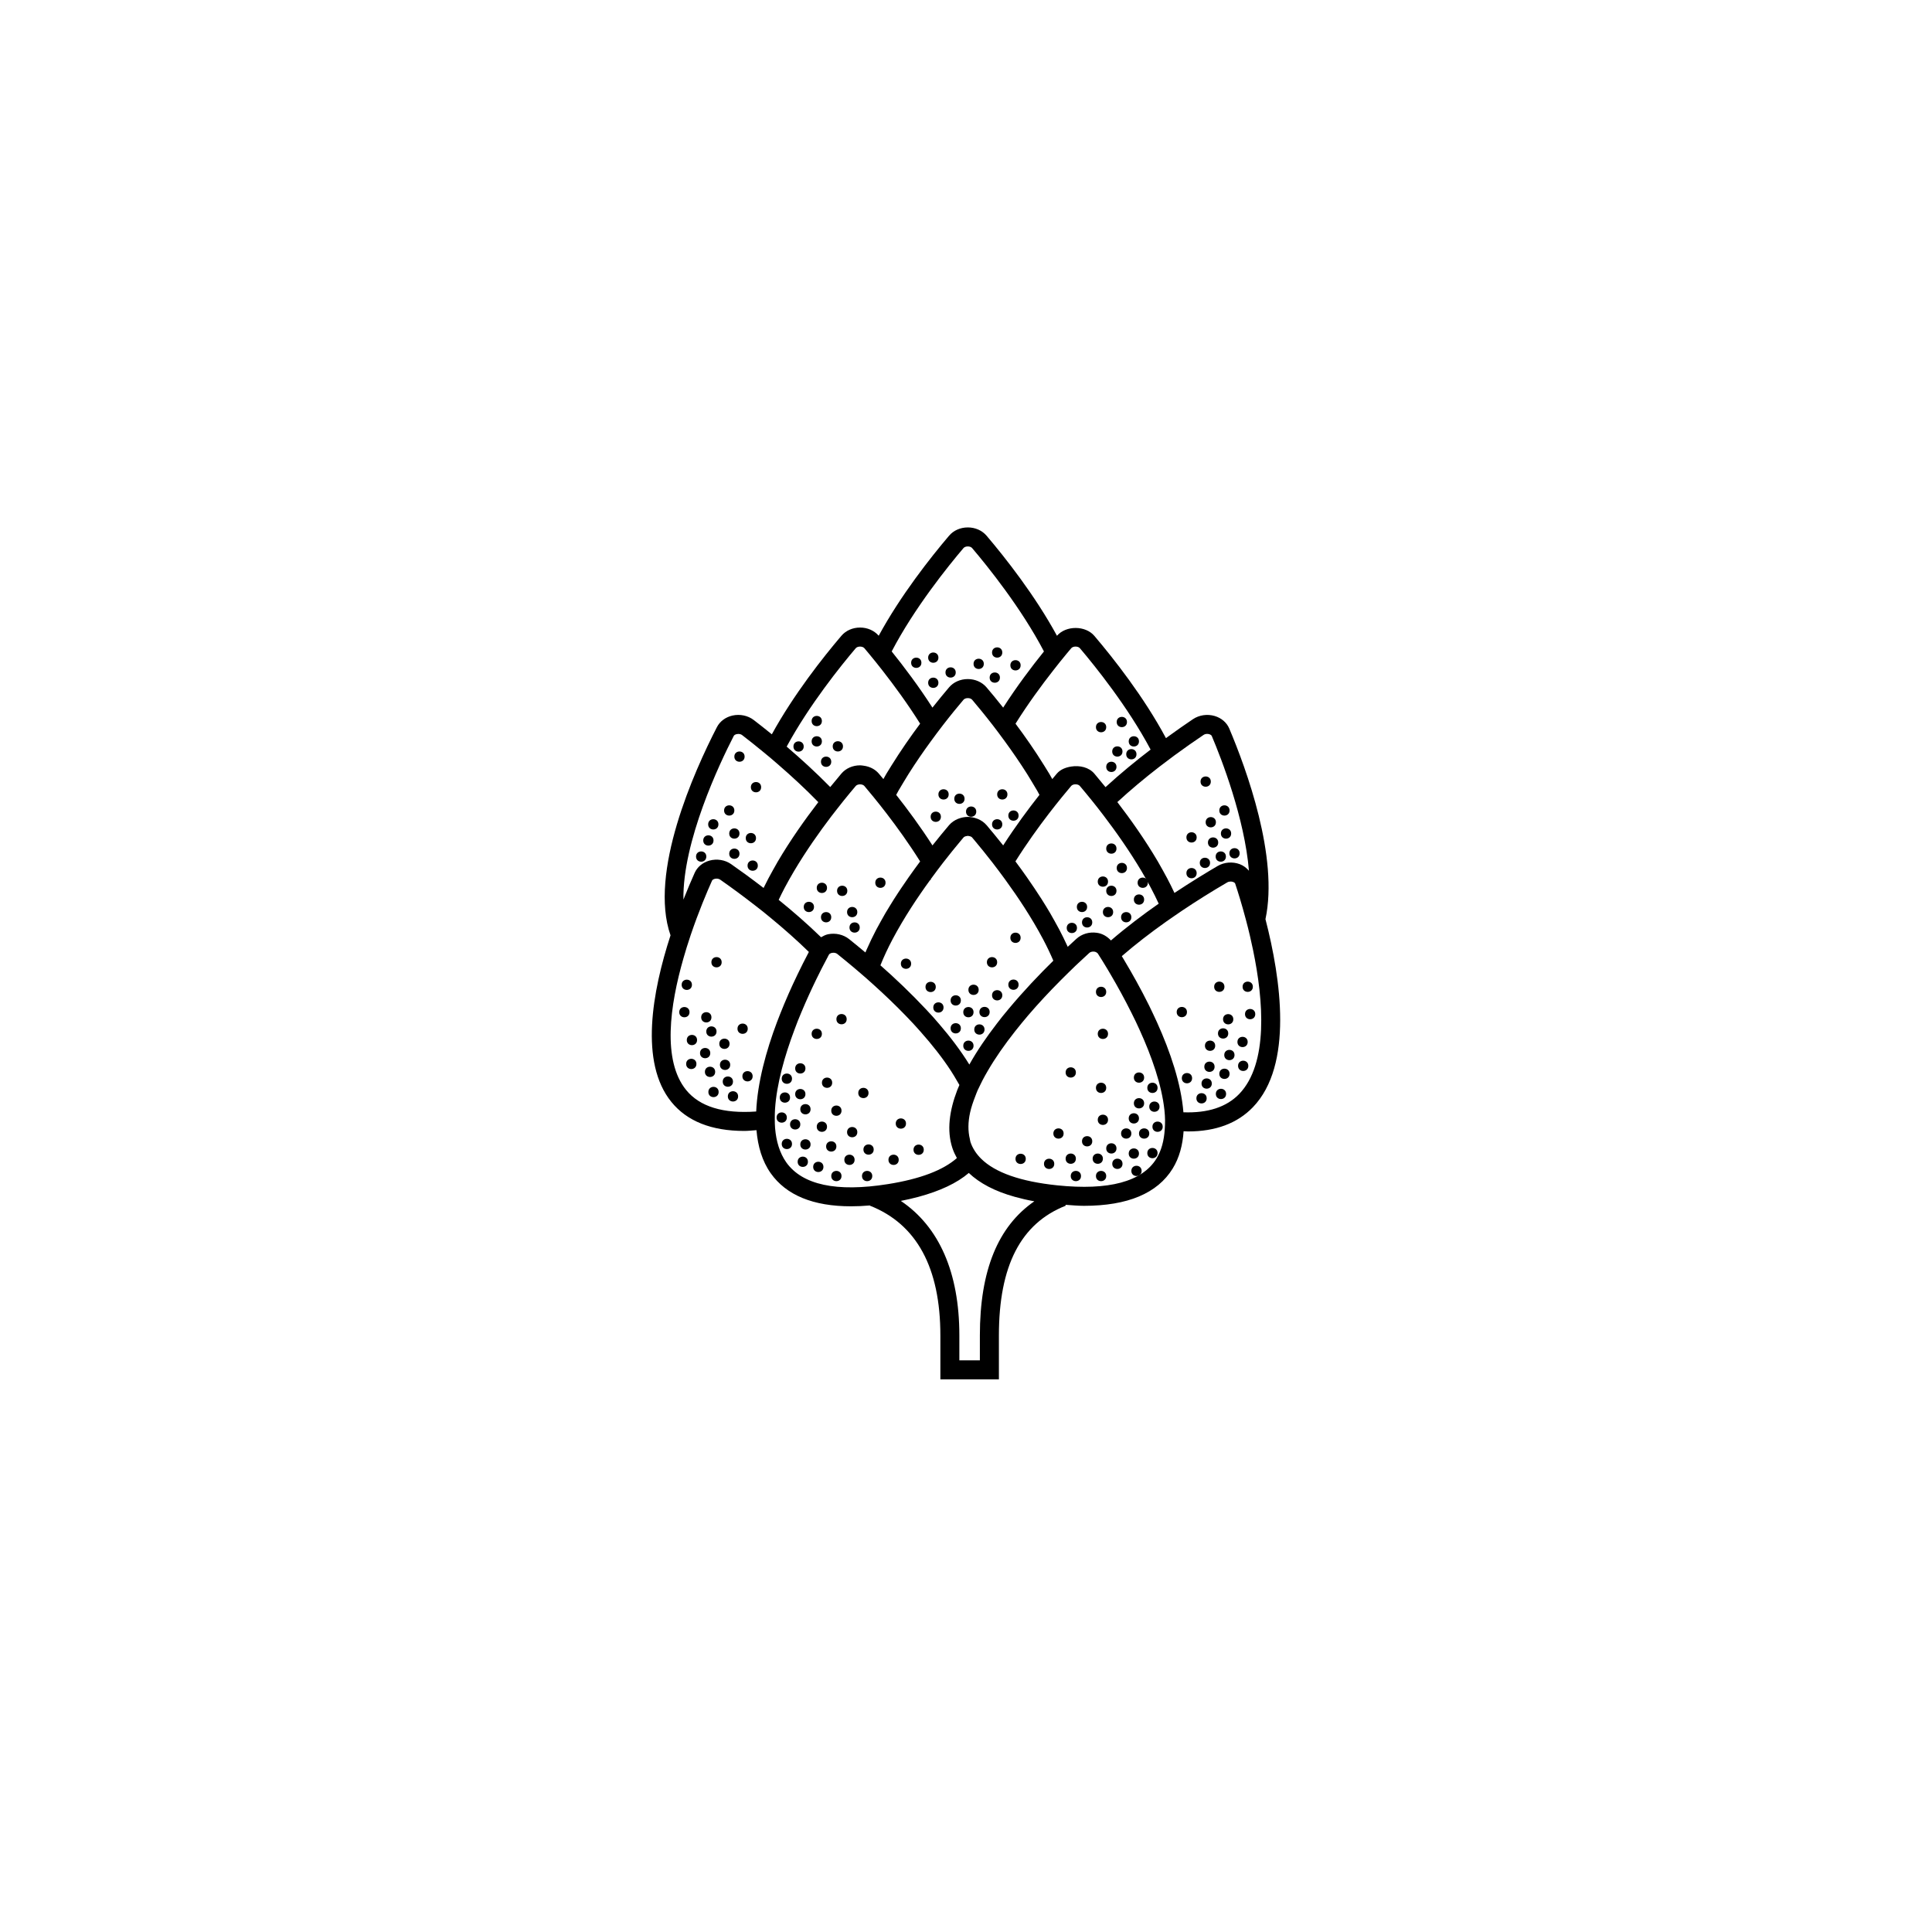 <?xml version="1.0" encoding="UTF-8"?>
<!-- Uploaded to: ICON Repo, www.iconrepo.com, Generator: ICON Repo Mixer Tools -->
<svg fill="#000000" width="800px" height="800px" version="1.1" viewBox="144 144 512 512" xmlns="http://www.w3.org/2000/svg">
 <g>
  <path d="m479.36 387.59c3.512-16.414-5.039-39.762-9.594-50.527-0.672-1.578-2.074-2.785-3.859-3.316-1.953-0.578-4.106-0.266-5.758 0.84-2.047 1.375-4.504 3.09-7.16 5.023-5.848-10.934-13.965-21.207-18.973-27.094-2.367-2.785-7.512-2.797-9.91-0.031-5.824-10.711-13.73-20.723-18.645-26.504-1.188-1.402-3.004-2.207-4.977-2.207-1.977 0-3.789 0.801-4.977 2.207-4.914 5.777-12.82 15.789-18.641 26.496-1.188-1.375-2.984-2.168-4.938-2.168-1.977 0-3.785 0.805-4.973 2.207-4.852 5.703-12.617 15.531-18.414 26.086-1.742-1.414-3.379-2.711-4.797-3.793-1.543-1.184-3.637-1.621-5.613-1.184-1.84 0.414-3.352 1.535-4.144 3.078-6.012 11.672-18.117 38.547-12.293 55.168-4.856 14.941-8.254 33.695 0.215 44.141 4.156 5.129 10.637 7.699 19.34 7.699 1.02 0 2.144-0.133 3.223-0.203 0.367 4.273 1.496 8.191 3.777 11.418 4.121 5.824 11.254 8.758 21.281 8.758 1.598 0 3.269-0.074 5.019-0.227l-0.023 0.059c12.395 4.871 18.68 16.445 18.68 34.395v11.637h15.512v-11.637c0-18.461 5.801-29.711 17.723-34.395l-0.09-0.23c1.664 0.117 3.367 0.273 4.902 0.273 11.566 0 19.457-3.305 23.508-9.863 1.785-2.891 2.66-6.266 2.902-9.906 0.395 0.012 0.801 0.055 1.184 0.055 7.301 0 13.055-2.141 17.18-6.418 10.738-11.137 7.434-33.969 3.332-49.836zm-26.695 55.758c-0.195 2.863-0.84 5.496-2.195 7.699-3.777 6.125-12.629 8.488-26.312 7.078-9.707-1.012-16.43-3.379-20.133-7.039-0.648-0.641-1.211-1.316-1.672-2.035-0.488-0.762-0.891-1.559-1.168-2.402-0.082-0.246-0.102-0.523-0.16-0.781-0.527-2.133-0.504-4.5 0.07-7.078 0.301-1.359 0.785-2.785 1.355-4.242 0.211-0.543 0.398-1.078 0.645-1.637 0.211-0.48 0.473-0.973 0.711-1.461 0.176-0.363 0.344-0.719 0.535-1.09 0.441-0.855 0.926-1.723 1.438-2.594 1.98-3.402 4.43-6.914 7.219-10.449 0.555-0.707 1.125-1.41 1.703-2.117 0.586-0.711 1.164-1.422 1.773-2.125 2.695-3.144 5.598-6.258 8.602-9.273 0.656-0.66 1.316-1.316 1.98-1.965 0.645-0.637 1.293-1.266 1.945-1.891 0.246-0.238 0.492-0.465 0.742-0.699 0.656-0.613 1.309-1.223 1.969-1.824 0.316-0.293 0.637-0.594 0.953-0.883 0.25-0.23 0.645-0.363 1.062-0.363 0.09 0 0.18 0.004 0.273 0.016 0.332 0.047 0.59 0.18 0.77 0.348 0.047 0.039 0.117 0.074 0.145 0.121 0.367 0.574 0.781 1.23 1.238 1.965 0.133 0.207 0.281 0.465 0.414 0.68 0.309 0.5 0.613 0.996 0.945 1.551 0.312 0.52 0.645 1.094 0.977 1.664 1.668 2.84 3.531 6.219 5.379 9.922 0.379 0.762 0.754 1.523 1.129 2.301 0.352 0.742 0.699 1.496 1.043 2.254 3.16 6.953 5.836 14.504 6.551 21.246 0.098 0.887 0.141 1.754 0.16 2.606 0.012 0.855-0.027 1.68-0.086 2.5zm-48.988 54.559v6.602h-5.438v-6.602c0-16.707-5.375-28.828-15.512-35.656 1.656-0.324 3.234-0.684 4.727-1.09 5.656-1.531 10.137-3.621 13.289-6.316 2.875 2.727 6.898 4.852 12.152 6.316 1.633 0.453 3.356 0.863 5.215 1.195-9.641 6.66-14.434 18.32-14.434 35.551zm-54.27-54.918c-0.07-0.801-0.074-1.637-0.082-2.473-0.004-0.848 0.012-1.699 0.066-2.578 0.438-6.727 2.574-14.207 5.16-21.074 0.289-0.766 0.57-1.531 0.867-2.281 0.316-0.805 0.645-1.586 0.973-2.363 1.301-3.109 2.621-5.984 3.84-8.496 0.516-1.055 0.996-2.023 1.457-2.934 0.133-0.25 0.25-0.492 0.379-0.73 0.441-0.863 0.852-1.641 1.219-2.328 0.023-0.012 0.055-0.016 0.082-0.023-0.016-0.016-0.031-0.031-0.047-0.051 0.117-0.211 0.246-0.469 0.352-0.664 0.117-0.211 0.422-0.395 0.801-0.469 0.133-0.023 0.266-0.039 0.398-0.039 0.387 0 0.754 0.109 1.023 0.324 0.004 0.004 0.012 0.004 0.012 0.012 0.023 0.02 0.047 0.039 0.07 0.055 0.73 0.578 1.457 1.184 2.18 1.777 0.719 0.59 1.438 1.184 2.156 1.789 0.379 0.316 0.754 0.645 1.133 0.969 0.68 0.586 1.367 1.164 2.039 1.754 0.684 0.598 1.359 1.211 2.035 1.82 2.961 2.672 5.82 5.41 8.504 8.184 0.68 0.699 1.352 1.402 2.004 2.106 0.641 0.691 1.254 1.379 1.867 2.07 3.148 3.543 5.926 7.07 8.137 10.484 0.559 0.867 1.074 1.719 1.559 2.57 0.215 0.379 0.457 0.762 0.66 1.133-0.191 0.457-0.402 0.918-0.578 1.375-2.074 5.422-2.805 10.676-1.289 15.312 0.309 0.938 0.727 1.824 1.199 2.68-3.633 3.215-9.707 5.543-18.293 6.906-13.621 2.168-22.68 0.215-26.93-5.777-1.758-2.504-2.656-5.602-2.953-9.039zm-23.586-10.145c-6.34-7.82-4.309-22.32-0.695-34.902 0.281-0.984 0.562-1.953 0.863-2.906 0.344-1.102 0.695-2.195 1.055-3.254 2.09-6.172 4.309-11.402 5.656-14.41 0.082-0.188 0.348-0.367 0.68-0.457 0.172-0.047 0.352-0.07 0.523-0.07 0.359 0 0.699 0.102 0.969 0.281 3.141 2.191 6.281 4.519 9.367 6.922 0.684 0.535 1.371 1.062 2.047 1.602 0.68 0.543 1.344 1.098 2.016 1.652 3.562 2.934 6.953 5.941 10.055 8.973-0.5 0.941-1.02 1.953-1.566 3.039-0.453 0.898-0.918 1.844-1.391 2.828-0.422 0.875-0.848 1.777-1.281 2.711-0.766 1.664-1.535 3.394-2.293 5.211-0.328 0.781-0.648 1.578-0.969 2.379-0.312 0.785-0.625 1.566-0.926 2.371-2.898 7.688-5.199 16.082-5.531 23.746-8.734 0.621-14.977-1.273-18.578-5.715zm13.848-94.344c0.379 0 0.742 0.105 1.008 0.312 1.84 1.41 3.672 2.883 5.496 4.379 0.664 0.543 1.328 1.082 1.984 1.637 0.66 0.555 1.309 1.125 1.961 1.688 3.777 3.266 7.418 6.644 10.742 10.062-3.5 4.555-7.352 9.977-10.742 15.742-0.43 0.73-0.836 1.473-1.25 2.211-0.414 0.734-0.816 1.473-1.211 2.215-0.449 0.855-0.883 1.715-1.301 2.57-3.223-2.481-6.195-4.637-8.605-6.316-1.617-1.129-3.754-1.473-5.723-0.938-1.797 0.5-3.234 1.684-3.934 3.254-0.883 1.965-1.914 4.394-2.977 7.082-0.266-15.352 9.574-36.059 13.34-43.379 0.105-0.207 0.402-0.387 0.766-0.469 0.152-0.035 0.301-0.051 0.445-0.051zm124.8 0.074c0.324 0.098 0.578 0.273 0.656 0.453 2.637 6.219 8.695 21.84 9.859 35.73-0.645-0.734-1.426-1.359-2.414-1.734-1.926-0.727-4.121-0.551-5.875 0.473-3.117 1.824-7.129 4.277-11.453 7.144-0.605-1.309-1.254-2.609-1.941-3.91-0.395-0.746-0.797-1.48-1.211-2.215-0.414-0.742-0.82-1.48-1.25-2.211-3.391-5.762-7.234-11.191-10.734-15.742 3.438-3.164 7.188-6.301 11.094-9.324 0.664-0.516 1.344-1.02 2.019-1.527 0.68-0.516 1.352-1.027 2.035-1.531 2.543-1.867 5.129-3.684 7.699-5.414 0.266-0.18 0.605-0.273 0.953-0.273 0.188 0.004 0.379 0.031 0.562 0.082zm-98.531 19.676c0.539-0.684 1.066-1.367 1.562-1.98 1.27-1.582 2.398-2.938 3.285-3.977 0.223-0.266 0.66-0.43 1.137-0.43 0.48 0 0.918 0.16 1.145 0.43 0.68 0.801 1.535 1.832 2.457 2.961 0.539 0.66 1.102 1.367 1.707 2.125 0.555 0.699 1.125 1.426 1.719 2.203 2.793 3.633 5.953 8.012 8.898 12.707-1.008 1.344-2.019 2.75-3.047 4.207-0.676 0.961-1.344 1.941-2.016 2.941-0.242 0.363-0.488 0.727-0.73 1.098-0.371 0.57-0.742 1.129-1.109 1.707-0.359 0.559-0.699 1.133-1.055 1.703-0.406 0.672-0.82 1.328-1.223 2.012-0.43 0.73-0.836 1.473-1.25 2.211-0.414 0.734-0.816 1.473-1.211 2.215-0.906 1.723-1.734 3.461-2.504 5.199-0.121 0.277-0.242 0.555-0.363 0.828-0.133-0.109-0.262-0.223-0.395-0.328-0.695-0.586-1.371-1.145-2.016-1.668-0.656-0.535-1.316-1.074-1.91-1.547-1.508-1.203-3.582-1.676-5.562-1.285-0.691 0.141-1.281 0.469-1.863 0.797-3.664-3.562-7.531-6.914-11.234-9.91 0.5-1.055 1.012-2.102 1.566-3.148 0.387-0.73 0.785-1.461 1.195-2.191 0.418-0.742 0.84-1.473 1.273-2.207 3.184-5.375 6.766-10.449 9.949-14.629 0.555-0.707 1.082-1.391 1.594-2.043zm68.934-0.199c0.508 0.648 1.031 1.324 1.57 2.035 3.219 4.219 6.867 9.375 10.102 14.836 0.434 0.734 0.855 1.465 1.273 2.207 0.406 0.727 0.805 1.457 1.195 2.191 0.73 1.387 1.422 2.777 2.055 4.16-4.227 2.953-8.574 6.238-12.656 9.754-0.973-1.047-2.231-1.84-3.769-2.039-2.016-0.277-3.969 0.316-5.387 1.605-0.102 0.09-0.223 0.207-0.324 0.297-0.598 0.543-1.223 1.117-1.883 1.738-0.031 0.031-0.059 0.055-0.09 0.086-0.035-0.074-0.066-0.152-0.102-0.227-0.66-1.441-1.367-2.883-2.117-4.312-0.395-0.746-0.797-1.48-1.211-2.215-0.414-0.742-0.82-1.48-1.25-2.211-0.699-1.195-1.426-2.363-2.16-3.527-0.039-0.059-0.074-0.125-0.117-0.188-0.605-0.953-1.219-1.879-1.84-2.805-0.047-0.066-0.086-0.133-0.133-0.195-0.629-0.938-1.254-1.848-1.883-2.75-1.023-1.461-2.039-2.863-3.047-4.211 2.949-4.699 6.106-9.074 8.898-12.707 0.598-0.777 1.164-1.5 1.719-2.203 0.605-0.762 1.168-1.465 1.707-2.125 0.922-1.129 1.777-2.16 2.457-2.961 0.227-0.266 0.66-0.43 1.137-0.43 0.48 0 0.918 0.16 1.145 0.43 0.848 0.996 1.93 2.297 3.141 3.797 0.504 0.621 1.035 1.289 1.57 1.969zm-25.238 55.34c-0.52 0.645-1.023 1.305-1.527 1.961-2.695 3.5-5.184 7.125-7.219 10.766-2.258-3.652-5.004-7.281-8.02-10.77-0.551-0.641-1.094-1.281-1.656-1.906-0.598-0.672-1.215-1.32-1.828-1.977-4.012-4.277-8.207-8.254-12.062-11.648 0.91-2.273 1.98-4.559 3.184-6.84 0.387-0.73 0.785-1.461 1.195-2.191 0.418-0.742 0.84-1.477 1.273-2.207 1.594-2.691 3.273-5.297 4.977-7.766 0.852-1.238 1.691-2.434 2.535-3.582 0.074-0.031 0.156-0.059 0.227-0.098-0.023-0.039-0.047-0.086-0.07-0.125 0.555-0.762 1.098-1.496 1.633-2.211 0.555-0.734 1.109-1.477 1.641-2.16 1.758-2.273 3.309-4.168 4.57-5.672 0.289-0.348 0.605-0.727 0.855-1.023 0.176-0.211 0.508-0.332 0.871-0.383 0.09-0.016 0.176-0.047 0.273-0.047 0.098 0 0.176 0.035 0.273 0.047 0.363 0.051 0.691 0.172 0.867 0.383 0.25 0.297 0.57 0.676 0.855 1.023 1.258 1.508 2.812 3.402 4.57 5.672 0.527 0.684 1.082 1.422 1.641 2.16 0.539 0.715 1.078 1.449 1.633 2.207 0.055 0.074 0.105 0.145 0.16 0.223 0.836 1.152 1.676 2.348 2.535 3.582 1.699 2.469 3.379 5.074 4.977 7.766 0.434 0.734 0.863 1.465 1.273 2.207 0.406 0.727 0.805 1.457 1.195 2.191 0.988 1.875 1.883 3.75 2.684 5.617-3.707 3.641-7.859 8-11.824 12.75-0.57 0.68-1.137 1.355-1.691 2.051zm-0.945-75.102c0.539 0.715 1.078 1.449 1.633 2.211 1.941 2.66 3.945 5.562 5.875 8.613 0.457 0.727 0.898 1.461 1.34 2.203 0.434 0.719 0.875 1.438 1.293 2.168 0.223 0.383 0.418 0.777 0.637 1.164-3.023 3.828-6.418 8.418-9.613 13.395-1.605-2.031-3.109-3.844-4.394-5.359-0.641-0.754-1.473-1.316-2.398-1.691-0.055-0.023-0.121-0.035-0.18-0.055-0.73-0.273-1.508-0.438-2.328-0.449-0.023 0-0.047-0.004-0.07-0.004-0.023 0-0.047 0.004-0.07 0.004-0.82 0.012-1.598 0.176-2.328 0.449-0.059 0.02-0.121 0.035-0.176 0.055-0.934 0.379-1.758 0.938-2.402 1.691-1.289 1.516-2.785 3.332-4.394 5.359-3.195-4.977-6.594-9.566-9.613-13.395 0.215-0.387 0.414-0.777 0.637-1.164 0.418-0.73 0.855-1.445 1.293-2.168 0.441-0.742 0.887-1.477 1.344-2.203 1.93-3.055 3.934-5.953 5.875-8.613 0.555-0.762 1.098-1.496 1.633-2.211 0.555-0.734 1.109-1.477 1.637-2.156 2.16-2.793 4.07-5.106 5.426-6.695 0.223-0.266 0.66-0.43 1.145-0.43 0.48 0 0.918 0.168 1.137 0.43 1.355 1.598 3.266 3.906 5.43 6.695 0.527 0.676 1.082 1.414 1.637 2.156zm41.965 76.711c-0.348-0.766-0.695-1.523-1.055-2.273-0.359-0.754-0.715-1.512-1.078-2.254-1.113-2.254-2.254-4.394-3.371-6.422-0.539-0.984-1.074-1.918-1.598-2.836-0.609-1.059-1.199-2.062-1.773-3.019-0.16-0.273-0.328-0.543-0.488-0.805 3.566-3.094 7.543-6.16 11.73-9.129 0.691-0.488 1.402-0.973 2.102-1.457 0.695-0.48 1.391-0.961 2.098-1.438 3.934-2.641 7.992-5.176 12.016-7.523 0.258-0.152 0.574-0.227 0.898-0.227 0.227 0 0.453 0.035 0.664 0.117 0.277 0.105 0.492 0.273 0.539 0.43 0.727 2.18 1.77 5.531 2.82 9.5 0.371 1.395 0.742 2.863 1.102 4.402 0.281 1.199 0.551 2.43 0.812 3.688 2.793 13.496 4.09 30.117-3.668 38.16-3.356 3.477-8.312 5.094-14.785 4.856-0.621-7.641-3.481-16.043-6.965-23.77zm-25.84-95.488c0.629-0.781 1.219-1.5 1.762-2.156 0.473-0.57 0.934-1.117 1.32-1.578 0.227-0.266 0.66-0.43 1.137-0.43 0.48 0 0.918 0.16 1.145 0.43 3.988 4.695 12.746 15.559 18.746 26.867-3.883 2.969-7.996 6.332-11.949 9.957-1.059-1.301-2.066-2.527-2.957-3.578-1.438-1.691-3.875-2.238-6.125-1.883-1.477 0.23-2.887 0.777-3.828 1.883-0.371 0.438-0.797 0.945-1.199 1.438-0.262-0.457-0.516-0.926-0.781-1.387-0.438-0.734-0.898-1.449-1.344-2.176-2.469-3.981-5.09-7.742-7.617-11.117 3.324-5.309 6.922-10.195 9.957-14.066 0.598-0.773 1.18-1.52 1.734-2.203zm-25.477-30.27c0.227-0.266 0.66-0.43 1.145-0.43 0.48 0 0.91 0.16 1.137 0.43 4.055 4.769 13.035 15.898 19.039 27.398-3.301 4.098-7.176 9.234-10.809 14.887-1.605-2.031-3.109-3.848-4.398-5.359-1.188-1.402-3.004-2.203-4.973-2.207-1.977 0-3.789 0.801-4.977 2.207-1.289 1.516-2.785 3.332-4.394 5.359-3.629-5.652-7.508-10.793-10.801-14.887 5.996-11.5 14.98-22.629 19.031-27.398zm-28.551 26.539c0.223-0.266 0.66-0.43 1.137-0.43 0.48 0 0.918 0.16 1.145 0.43 0.387 0.457 0.848 1.008 1.32 1.578 0.539 0.648 1.129 1.371 1.758 2.156 0.555 0.684 1.137 1.43 1.742 2.203 3.031 3.875 6.625 8.762 9.957 14.066-2.523 3.379-5.144 7.141-7.613 11.117-0.449 0.727-0.906 1.441-1.344 2.176-0.273 0.457-0.52 0.922-0.781 1.387-0.406-0.488-0.828-0.996-1.199-1.438-0.996-1.176-2.438-1.895-4.035-2.106-0.312-0.039-0.621-0.098-0.941-0.098-1.977 0-3.785 0.805-4.973 2.207-0.883 1.039-1.891 2.258-2.938 3.547-3.856-3.918-7.859-7.566-11.547-10.711 5.969-11.027 14.414-21.5 18.312-26.086z"/>
  <path d="m445.84 440.38c0 1.816-2.719 1.816-2.719 0 0-1.812 2.719-1.812 2.719 0"/>
  <path d="m447.21 429.57c0 1.812-2.723 1.812-2.723 0s2.723-1.812 2.723 0"/>
  <path d="m429.12 428.21c0 1.812-2.719 1.812-2.719 0s2.719-1.812 2.719 0"/>
  <path d="m446.54 454.3c0 1.812-2.719 1.812-2.719 0s2.719-1.812 2.719 0"/>
  <path d="m451.29 437.28c0 1.812-2.723 1.812-2.723 0 0-1.816 2.723-1.816 2.723 0"/>
  <path d="m448.57 444.39c0 1.812-2.723 1.812-2.723 0s2.723-1.812 2.723 0"/>
  <path d="m450.77 449.58c0 1.812-2.719 1.812-2.719 0s2.719-1.812 2.719 0"/>
  <path d="m447.21 436.38c0 1.812-2.723 1.812-2.723 0 0-1.816 2.723-1.816 2.723 0"/>
  <path d="m450.77 432.29c0 1.812-2.719 1.812-2.719 0 0-1.816 2.719-1.816 2.719 0"/>
  <path d="m452.13 442.59c0 1.812-2.723 1.812-2.723 0s2.723-1.812 2.723 0"/>
  <path d="m437.16 455.66c0 1.812-2.723 1.812-2.723 0s2.723-1.812 2.723 0"/>
  <path d="m445.84 449.7c0 1.812-2.719 1.812-2.719 0s2.719-1.812 2.719 0"/>
  <path d="m441.48 452.42c0 1.816-2.719 1.816-2.719 0 0-1.812 2.719-1.812 2.719 0"/>
  <path d="m443.82 444.39c0 1.812-2.723 1.812-2.723 0s2.723-1.812 2.723 0"/>
  <path d="m437.64 440.76c0 1.812-2.723 1.812-2.723 0s2.723-1.812 2.723 0"/>
  <path d="m423.39 452.43c0 1.816-2.723 1.816-2.723 0 0-1.812 2.723-1.812 2.723 0"/>
  <path d="m436.28 451.06c0 1.816-2.719 1.816-2.719 0 0-1.812 2.719-1.812 2.719 0"/>
  <path d="m437.64 417.98c0 1.812-2.723 1.812-2.723 0s2.723-1.812 2.723 0"/>
  <path d="m437.16 406.86c0 1.812-2.723 1.812-2.723 0s2.723-1.812 2.723 0"/>
  <path d="m439.88 448.34c0 1.812-2.719 1.812-2.719 0 0-1.816 2.719-1.816 2.719 0"/>
  <path d="m430.48 455.66c0 1.812-2.723 1.812-2.723 0s2.723-1.812 2.723 0"/>
  <path d="m425.87 444.39c0 1.812-2.719 1.812-2.719 0s2.719-1.812 2.719 0"/>
  <path d="m415.84 451.11c0 1.812-2.723 1.812-2.723 0s2.723-1.812 2.723 0"/>
  <path d="m429.12 451.06c0 1.816-2.719 1.816-2.719 0 0-1.812 2.719-1.812 2.719 0"/>
  <path d="m437.16 432.29c0 1.812-2.723 1.812-2.723 0 0-1.816 2.723-1.816 2.723 0"/>
  <path d="m433.46 446.45c0 1.812-2.719 1.812-2.719 0s2.719-1.812 2.719 0"/>
  <path d="m468.88 371c0 1.812-2.719 1.812-2.719 0 0-1.816 2.719-1.816 2.719 0"/>
  <path d="m469.85 358.78c0 1.812-2.719 1.812-2.719 0s2.719-1.812 2.719 0"/>
  <path d="m476.02 405.5c0 1.812-2.723 1.812-2.723 0 0-1.816 2.723-1.816 2.723 0"/>
  <path d="m474.82 426.46c0 1.812-2.719 1.812-2.719 0 0-1.816 2.719-1.816 2.719 0"/>
  <path d="m470.27 364.89c0 1.816-2.719 1.816-2.719 0 0-1.812 2.719-1.812 2.719 0"/>
  <path d="m469.5 417.87c0 1.816-2.723 1.816-2.723 0 0-1.812 2.723-1.812 2.723 0"/>
  <path d="m474.65 420.13c0 1.816-2.719 1.816-2.719 0 0-1.812 2.719-1.812 2.719 0"/>
  <path d="m466.84 367.28c0 1.812-2.723 1.812-2.723 0s2.723-1.812 2.723 0"/>
  <path d="m466.23 361.9c0 1.812-2.719 1.812-2.719 0 0-1.816 2.719-1.816 2.719 0"/>
  <path d="m470.84 414.11c0 1.812-2.719 1.812-2.719 0s2.719-1.812 2.719 0"/>
  <path d="m468.93 433.9c0 1.816-2.719 1.816-2.719 0 0-1.812 2.719-1.812 2.719 0"/>
  <path d="m471.16 423.59c0 1.812-2.719 1.812-2.719 0 0-1.816 2.719-1.816 2.719 0"/>
  <path d="m469.85 428.57c0 1.812-2.719 1.812-2.719 0 0-1.816 2.719-1.816 2.719 0"/>
  <path d="m466.04 421.13c0 1.812-2.719 1.812-2.719 0s2.719-1.812 2.719 0"/>
  <path d="m461.13 375.39c0 1.812-2.719 1.812-2.719 0s2.719-1.812 2.719 0"/>
  <path d="m476.66 412.75c0 1.812-2.719 1.812-2.719 0 0-1.816 2.719-1.816 2.719 0"/>
  <path d="m465.14 431.15c0 1.812-2.723 1.812-2.723 0s2.723-1.812 2.723 0"/>
  <path d="m464.68 372.67c0 1.812-2.723 1.812-2.723 0 0-1.816 2.723-1.816 2.723 0"/>
  <path d="m464.88 351.13c0 1.816-2.723 1.816-2.723 0 0-1.812 2.723-1.812 2.723 0"/>
  <path d="m465.88 426.7c0 1.816-2.723 1.816-2.723 0 0-1.812 2.723-1.812 2.723 0"/>
  <path d="m461.13 365.92c0 1.812-2.719 1.812-2.719 0 0-1.816 2.719-1.816 2.719 0"/>
  <path d="m458.56 412.21c0 1.812-2.723 1.812-2.723 0 0-1.816 2.723-1.816 2.723 0"/>
  <path d="m463.78 435.06c0 1.812-2.723 1.812-2.723 0s2.723-1.812 2.723 0"/>
  <path d="m472.52 370.13c0 1.812-2.719 1.812-2.719 0s2.719-1.812 2.719 0"/>
  <path d="m468.49 405.5c0 1.812-2.723 1.812-2.723 0 0-1.816 2.723-1.816 2.723 0"/>
  <path d="m459.92 429.73c0 1.812-2.723 1.812-2.723 0 0-1.816 2.723-1.816 2.723 0"/>
  <path d="m358.81 437.96c0 1.812-2.723 1.812-2.723 0s2.723-1.812 2.723 0"/>
  <path d="m357.45 427.14c0 1.812-2.719 1.812-2.719 0 0-1.816 2.719-1.816 2.719 0"/>
  <path d="m374.17 433.65c0 1.812-2.719 1.812-2.719 0s2.719-1.812 2.719 0"/>
  <path d="m358.11 451.88c0 1.816-2.723 1.816-2.723 0 0-1.812 2.723-1.812 2.723 0"/>
  <path d="m353.37 434.86c0 1.816-2.723 1.816-2.723 0 0-1.812 2.723-1.812 2.723 0"/>
  <path d="m356.09 441.97c0 1.812-2.719 1.812-2.719 0 0-1.816 2.719-1.816 2.719 0"/>
  <path d="m353.89 447.16c0 1.812-2.723 1.812-2.723 0 0-1.816 2.723-1.816 2.723 0"/>
  <path d="m357.45 433.95c0 1.816-2.719 1.816-2.719 0 0-1.812 2.719-1.812 2.719 0"/>
  <path d="m353.89 429.86c0 1.816-2.723 1.816-2.723 0 0-1.812 2.723-1.812 2.723 0"/>
  <path d="m352.52 440.16c0 1.812-2.719 1.812-2.719 0 0-1.816 2.719-1.816 2.719 0"/>
  <path d="m367.01 455.66c0 1.812-2.719 1.812-2.719 0s2.719-1.812 2.719 0"/>
  <path d="m358.81 447.28c0 1.812-2.723 1.812-2.723 0 0-1.816 2.723-1.816 2.723 0"/>
  <path d="m362.22 453.24c0 1.812-2.719 1.812-2.719 0 0-1.816 2.719-1.816 2.719 0"/>
  <path d="m363.17 442.59c0 1.812-2.723 1.812-2.723 0s2.723-1.812 2.723 0"/>
  <path d="m367.01 438.34c0 1.812-2.719 1.812-2.719 0 0-1.816 2.719-1.816 2.719 0"/>
  <path d="m382.17 451.36c0 1.816-2.719 1.816-2.719 0 0-1.812 2.719-1.812 2.719 0"/>
  <path d="m370.48 451.36c0 1.816-2.723 1.816-2.723 0 0-1.812 2.723-1.812 2.723 0"/>
  <path d="m361.81 417.98c0 1.812-2.719 1.812-2.719 0s2.719-1.812 2.719 0"/>
  <path d="m368.38 414.09c0 1.812-2.723 1.812-2.723 0 0-1.816 2.723-1.816 2.723 0"/>
  <path d="m365.65 447.82c0 1.812-2.719 1.812-2.719 0 0-1.816 2.719-1.816 2.719 0"/>
  <path d="m375.16 455.66c0 1.812-2.723 1.812-2.723 0s2.723-1.812 2.723 0"/>
  <path d="m384.1 441.75c0 1.812-2.719 1.812-2.719 0 0-1.816 2.719-1.816 2.719 0"/>
  <path d="m388.81 448.69c0 1.812-2.719 1.812-2.719 0 0-1.816 2.719-1.816 2.719 0"/>
  <path d="m375.54 448.64c0 1.812-2.723 1.812-2.723 0s2.723-1.812 2.723 0"/>
  <path d="m364.54 430.93c0 1.816-2.719 1.816-2.719 0 0-1.812 2.719-1.812 2.719 0"/>
  <path d="m371.2 444.03c0 1.812-2.719 1.812-2.719 0 0-1.816 2.719-1.816 2.719 0"/>
  <path d="m333.09 366.73c0 1.816-2.723 1.816-2.723 0 0-1.812 2.723-1.812 2.723 0"/>
  <path d="m341.33 344.51c0 1.816-2.719 1.816-2.719 0 0-1.812 2.719-1.812 2.719 0"/>
  <path d="m327.37 404.98c0 1.812-2.723 1.812-2.723 0s2.723-1.812 2.723 0"/>
  <path d="m328.56 425.95c0 1.816-2.723 1.816-2.723 0 0-1.812 2.723-1.812 2.723 0"/>
  <path d="m334.39 362.46c0 1.812-2.719 1.812-2.719 0 0-1.816 2.719-1.816 2.719 0"/>
  <path d="m333.89 417.36c0 1.812-2.719 1.812-2.719 0s2.719-1.812 2.719 0"/>
  <path d="m328.73 419.62c0 1.812-2.723 1.812-2.723 0s2.723-1.812 2.723 0"/>
  <path d="m339.97 364.89c0 1.816-2.719 1.816-2.719 0 0-1.812 2.719-1.812 2.719 0"/>
  <path d="m338.61 358.78c0 1.812-2.719 1.812-2.719 0s2.719-1.812 2.719 0"/>
  <path d="m332.54 413.6c0 1.812-2.719 1.812-2.719 0 0-1.816 2.719-1.816 2.719 0"/>
  <path d="m334.45 433.39c0 1.812-2.723 1.812-2.723 0 0-1.816 2.723-1.816 2.723 0"/>
  <path d="m332.23 423.08c0 1.816-2.719 1.816-2.719 0 0-1.812 2.719-1.812 2.719 0"/>
  <path d="m333.53 428.05c0 1.816-2.723 1.816-2.723 0 0-1.812 2.723-1.812 2.723 0"/>
  <path d="m337.34 420.61c0 1.816-2.719 1.816-2.719 0 0-1.812 2.719-1.812 2.719 0"/>
  <path d="m344.83 373.4c0 1.812-2.723 1.812-2.723 0 0-1.816 2.723-1.816 2.723 0"/>
  <path d="m326.73 412.23c0 1.816-2.723 1.816-2.723 0 0-1.812 2.723-1.812 2.723 0"/>
  <path d="m338.25 430.64c0 1.812-2.719 1.812-2.719 0 0-1.816 2.719-1.816 2.719 0"/>
  <path d="m339.97 370.24c0 1.816-2.719 1.816-2.719 0 0-1.812 2.719-1.812 2.719 0"/>
  <path d="m345.71 352.61c0 1.816-2.723 1.816-2.723 0 0-1.812 2.723-1.812 2.723 0"/>
  <path d="m356.99 341.83c0 1.816-2.719 1.816-2.719 0 0-1.812 2.719-1.812 2.719 0"/>
  <path d="m364.29 345.87c0 1.812-2.723 1.812-2.723 0 0-1.816 2.723-1.816 2.723 0"/>
  <path d="m361.81 340.47c0 1.816-2.719 1.816-2.719 0 0-1.812 2.719-1.812 2.719 0"/>
  <path d="m361.81 335.08c0 1.812-2.719 1.812-2.719 0s2.719-1.812 2.719 0"/>
  <path d="m367.4 341.79c0 1.812-2.723 1.812-2.723 0s2.723-1.812 2.723 0"/>
  <path d="m337.51 426.19c0 1.812-2.723 1.812-2.723 0s2.723-1.812 2.723 0"/>
  <path d="m344.35 366.11c0 1.812-2.719 1.812-2.719 0 0-1.816 2.719-1.816 2.719 0"/>
  <path d="m342.16 416.62c0 1.812-2.719 1.812-2.719 0 0-1.816 2.719-1.816 2.719 0"/>
  <path d="m339.61 434.55c0 1.812-2.723 1.812-2.723 0 0-1.816 2.723-1.816 2.723 0"/>
  <path d="m331.18 371c0 1.812-2.723 1.812-2.723 0 0-1.816 2.723-1.816 2.723 0"/>
  <path d="m335.25 399c0 1.812-2.723 1.812-2.723 0s2.723-1.812 2.723 0"/>
  <path d="m343.46 429.22c0 1.816-2.719 1.816-2.719 0 0-1.812 2.719-1.812 2.719 0"/>
  <path d="m378.68 377.93c0 1.816-2.723 1.816-2.723 0 0-1.812 2.723-1.812 2.723 0"/>
  <path d="m410.98 354.52c0 1.816-2.719 1.816-2.719 0 0-1.812 2.719-1.812 2.719 0"/>
  <path d="m442.66 335.34c0 1.816-2.723 1.816-2.723 0 0-1.812 2.723-1.812 2.723 0"/>
  <path d="m445.84 340.47c0 1.816-2.719 1.816-2.719 0 0-1.812 2.719-1.812 2.719 0"/>
  <path d="m441.47 343.15c0 1.812-2.723 1.812-2.723 0s2.723-1.812 2.723 0"/>
  <path d="m445.18 343.88c0 1.812-2.719 1.812-2.719 0 0-1.816 2.719-1.816 2.719 0"/>
  <path d="m437.16 336.7c0 1.816-2.723 1.816-2.723 0 0-1.812 2.723-1.812 2.723 0"/>
  <path d="m409.62 362.46c0 1.812-2.719 1.812-2.719 0 0-1.816 2.719-1.816 2.719 0"/>
  <path d="m393.35 360.45c0 1.812-2.719 1.812-2.719 0s2.719-1.812 2.719 0"/>
  <path d="m399.62 355.68c0 1.812-2.723 1.812-2.723 0 0-1.816 2.723-1.816 2.723 0"/>
  <path d="m392.69 324.94c0 1.812-2.719 1.812-2.719 0 0-1.816 2.719-1.816 2.719 0"/>
  <path d="m392.69 318.28c0 1.812-2.719 1.812-2.719 0s2.719-1.812 2.719 0"/>
  <path d="m397.28 322.21c0 1.812-2.719 1.812-2.719 0s2.719-1.812 2.719 0"/>
  <path d="m408.99 323.57c0 1.816-2.723 1.816-2.723 0 0-1.812 2.723-1.812 2.723 0"/>
  <path d="m414.48 320.31c0 1.812-2.723 1.812-2.723 0 0-1.816 2.723-1.816 2.723 0"/>
  <path d="m413.94 360.14c0 1.812-2.719 1.812-2.719 0s2.719-1.812 2.719 0"/>
  <path d="m404.72 319.93c0 1.812-2.719 1.812-2.719 0 0-1.816 2.719-1.816 2.719 0"/>
  <path d="m409.62 316.92c0 1.812-2.719 1.812-2.719 0 0-1.816 2.719-1.816 2.719 0"/>
  <path d="m402.72 359.09c0 1.812-2.719 1.812-2.719 0s2.719-1.812 2.719 0"/>
  <path d="m388.18 319.64c0 1.812-2.719 1.812-2.719 0s2.719-1.812 2.719 0"/>
  <path d="m395.41 354.52c0 1.816-2.723 1.816-2.723 0 0-1.812 2.723-1.812 2.723 0"/>
  <path d="m439.88 347.23c0 1.812-2.719 1.812-2.719 0 0-1.816 2.719-1.816 2.719 0"/>
  <path d="m414.48 392.52c0 1.816-2.723 1.816-2.723 0 0-1.812 2.723-1.812 2.723 0"/>
  <path d="m402 421.13c0 1.812-2.723 1.812-2.723 0s2.723-1.812 2.723 0"/>
  <path d="m391.99 405.55c0 1.812-2.723 1.812-2.723 0 0-1.816 2.723-1.816 2.723 0"/>
  <path d="m394.05 410.99c0 1.812-2.719 1.812-2.719 0s2.719-1.812 2.719 0"/>
  <path d="m398.64 416.51c0 1.812-2.719 1.812-2.719 0s2.719-1.812 2.719 0"/>
  <path d="m371.84 389.8c0 1.812-2.719 1.812-2.719 0s2.719-1.812 2.719 0"/>
  <path d="m364.29 387.07c0 1.816-2.723 1.816-2.723 0 0-1.812 2.723-1.812 2.723 0"/>
  <path d="m406.27 412.19c0 1.812-2.719 1.812-2.719 0s2.719-1.812 2.719 0"/>
  <path d="m404.91 416.83c0 1.812-2.719 1.812-2.719 0 0-1.816 2.719-1.816 2.719 0"/>
  <path d="m402 412.23c0 1.816-2.723 1.816-2.723 0 0-1.812 2.723-1.812 2.723 0"/>
  <path d="m398.64 409.12c0 1.816-2.719 1.816-2.719 0 0-1.812 2.719-1.812 2.719 0"/>
  <path d="m371.2 385.71c0 1.812-2.719 1.812-2.719 0s2.719-1.812 2.719 0"/>
  <path d="m368.55 380.08c0 1.816-2.719 1.816-2.719 0 0-1.812 2.719-1.812 2.719 0"/>
  <path d="m408.26 399c0 1.812-2.723 1.812-2.723 0s2.723-1.812 2.723 0"/>
  <path d="m447.21 382.39c0 1.816-2.723 1.816-2.723 0 0-1.812 2.723-1.812 2.723 0"/>
  <path d="m448.2 377.93c0 1.816-2.719 1.816-2.719 0 0-1.812 2.719-1.812 2.719 0"/>
  <path d="m443.82 387.07c0 1.812-2.723 1.812-2.723 0s2.723-1.812 2.723 0"/>
  <path d="m439 385.71c0 1.812-2.723 1.812-2.723 0s2.723-1.812 2.723 0"/>
  <path d="m432.1 384.35c0 1.812-2.723 1.812-2.723 0 0-1.816 2.723-1.816 2.723 0"/>
  <path d="m439.88 380.08c0 1.816-2.719 1.816-2.719 0 0-1.812 2.719-1.812 2.719 0"/>
  <path d="m437.64 377.63c0 1.812-2.723 1.812-2.723 0s2.723-1.812 2.723 0"/>
  <path d="m442.66 374.03c0 1.812-2.723 1.812-2.723 0s2.723-1.812 2.723 0"/>
  <path d="m439.88 368.88c0 1.812-2.719 1.812-2.719 0s2.719-1.812 2.719 0"/>
  <path d="m433.46 388.44c0 1.812-2.719 1.812-2.719 0 0-1.816 2.719-1.816 2.719 0"/>
  <path d="m429.41 389.91c0 1.816-2.719 1.816-2.719 0 0-1.812 2.719-1.812 2.719 0"/>
  <path d="m413.94 404.95c0 1.812-2.719 1.812-2.719 0s2.719-1.812 2.719 0"/>
  <path d="m363.17 379.29c0 1.816-2.723 1.816-2.723 0 0-1.812 2.723-1.812 2.723 0"/>
  <path d="m403.36 406.31c0 1.812-2.723 1.812-2.723 0 0-1.816 2.723-1.816 2.723 0"/>
  <path d="m385.46 399.39c0 1.812-2.719 1.812-2.719 0s2.719-1.812 2.719 0"/>
  <path d="m409.62 407.76c0 1.812-2.719 1.812-2.719 0s2.719-1.812 2.719 0"/>
  <path d="m359.72 384.35c0 1.812-2.719 1.812-2.719 0 0-1.816 2.719-1.816 2.719 0"/>
 </g>
</svg>